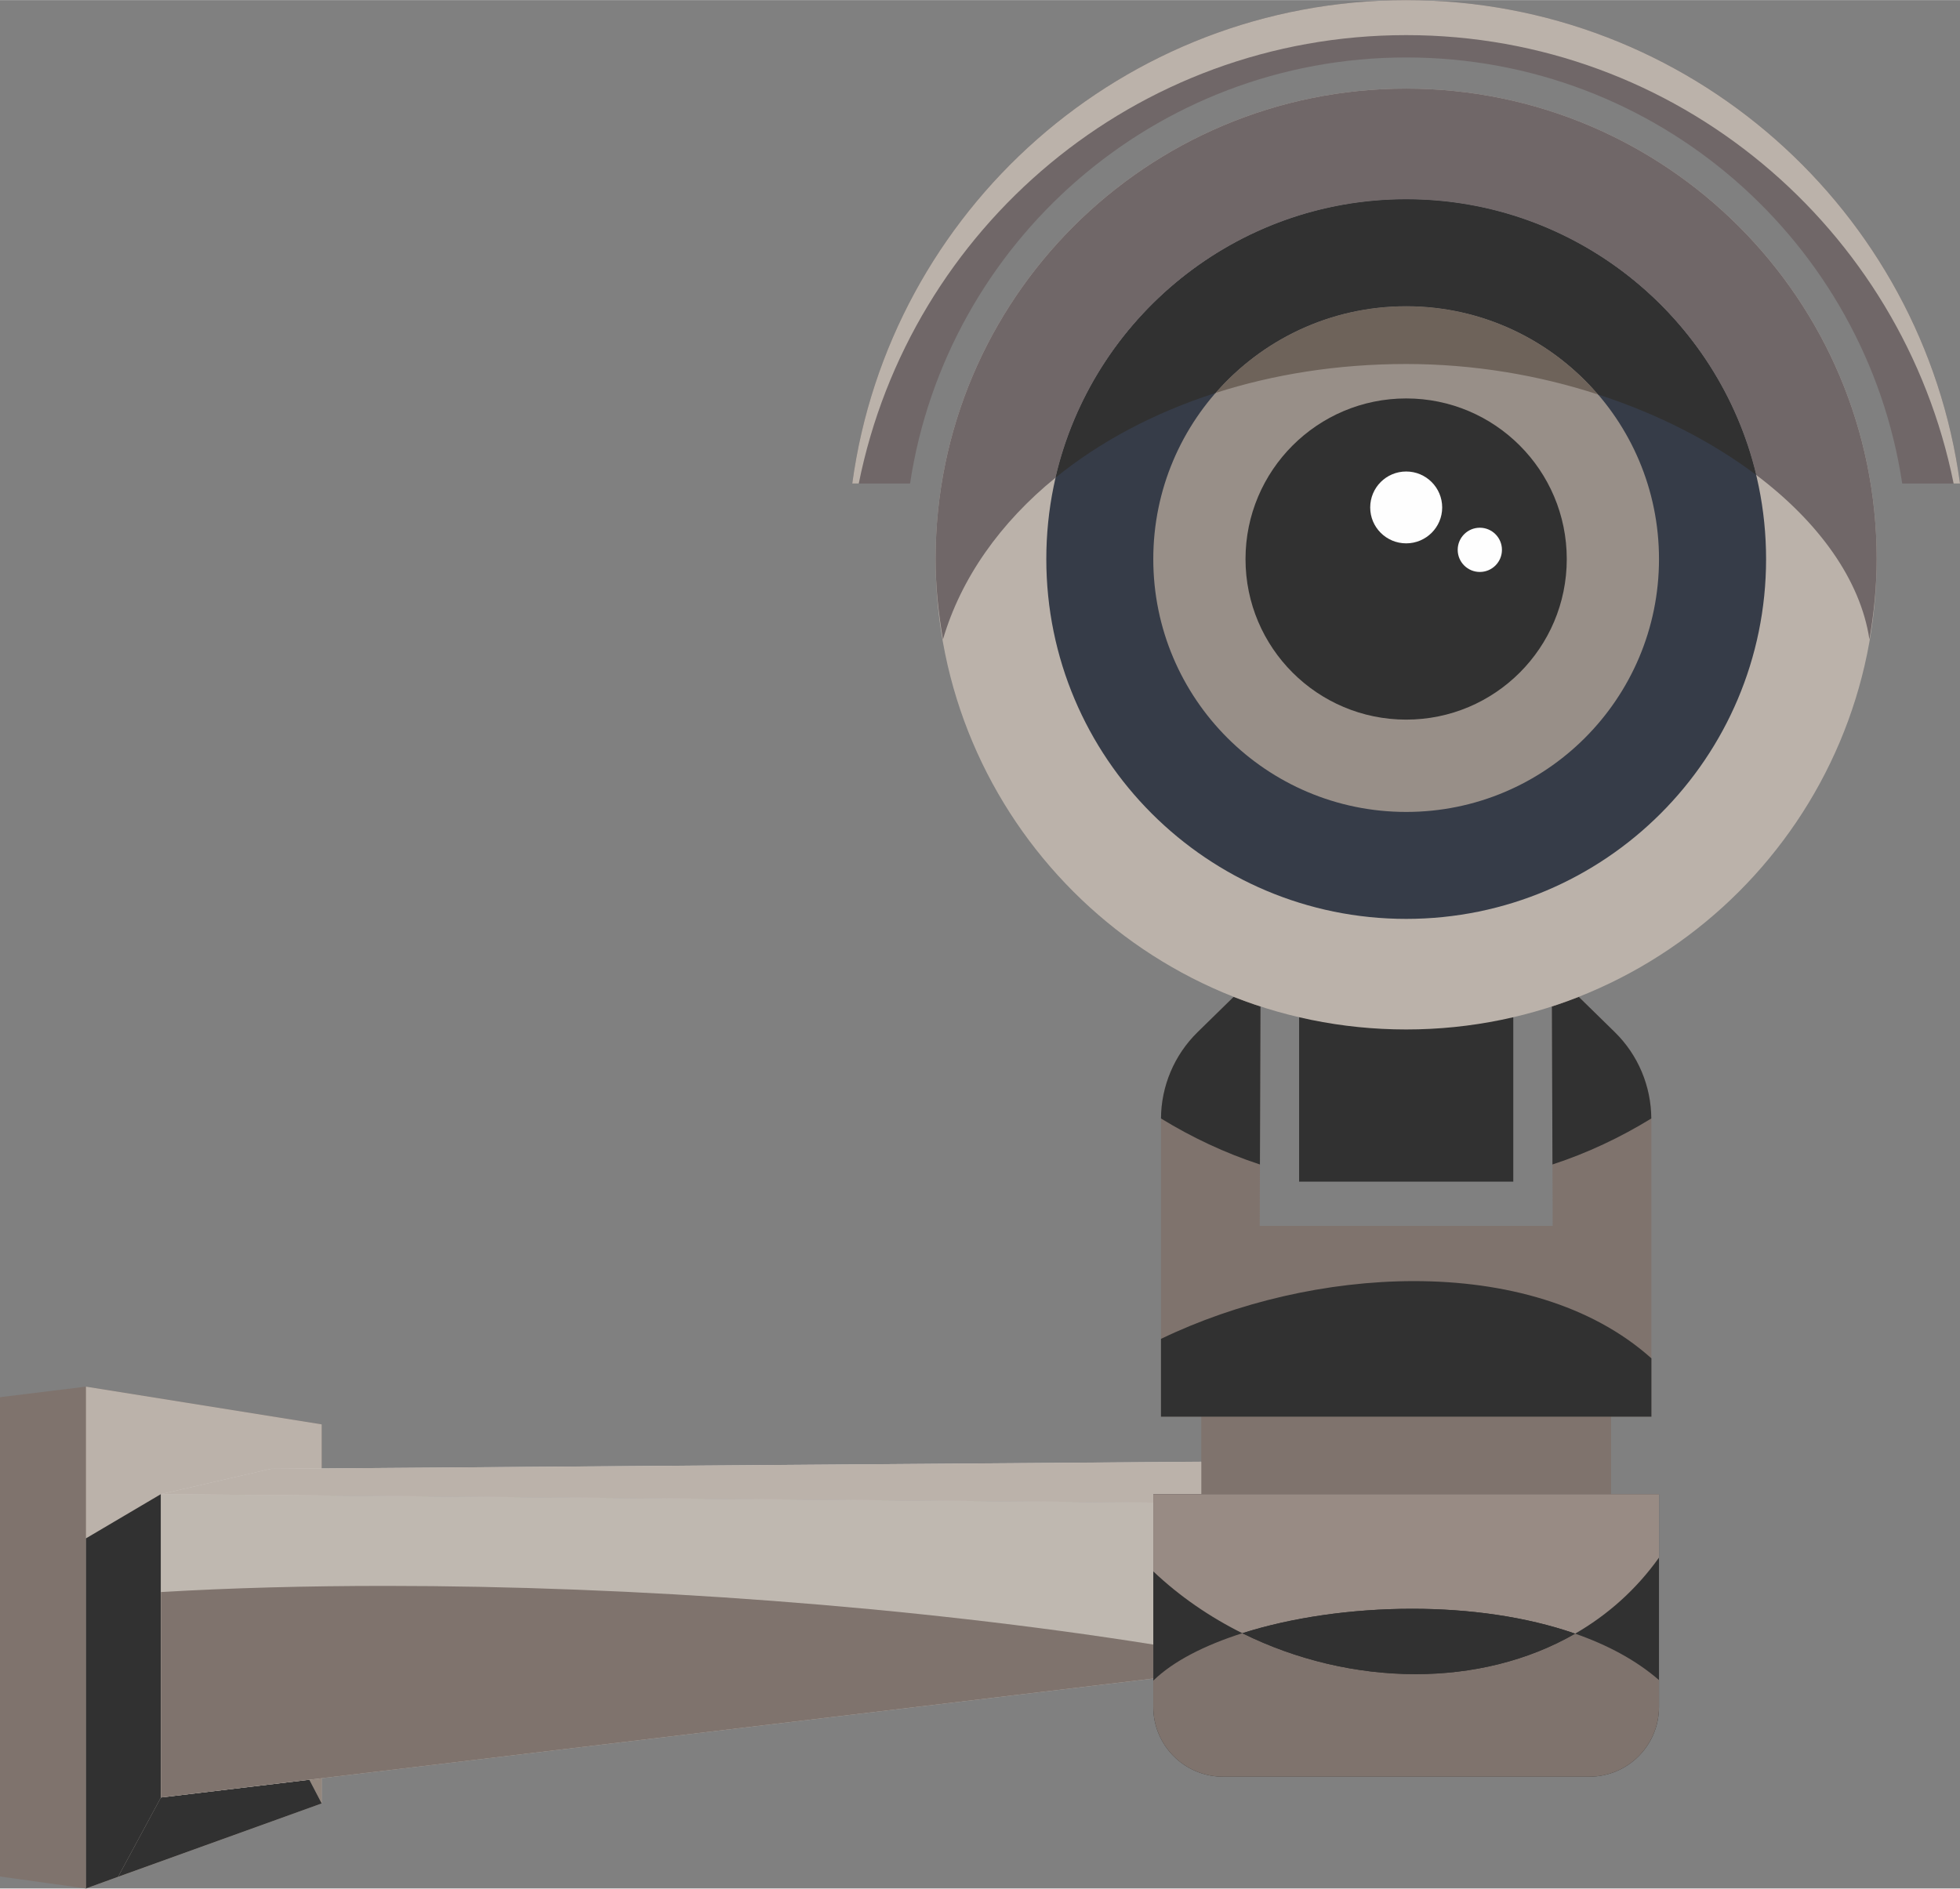 <?xml version="1.0" encoding="UTF-8"?> <svg xmlns="http://www.w3.org/2000/svg" xmlns:xlink="http://www.w3.org/1999/xlink" xmlns:xodm="http://www.corel.com/coreldraw/odm/2003" xml:space="preserve" width="442px" height="426px" version="1.1" style="shape-rendering:geometricPrecision; text-rendering:geometricPrecision; image-rendering:optimizeQuality; fill-rule:evenodd; clip-rule:evenodd" viewBox="0 0 178.09 171.62"><rect x="0" y="0" width="178.09" height="171.62" fill="#808080" stroke="none"/> <defs> <style type="text/css"> .fil11 {fill:#FEFEFE;fill-rule:nonzero} .fil6 {fill:#D4CDC9;fill-rule:nonzero} .fil5 {fill:#BFB8B0;fill-rule:nonzero} .fil1 {fill:#BBB2AA;fill-rule:nonzero} .fil10 {fill:#988F88;fill-rule:nonzero} .fil7 {fill:#988B84;fill-rule:nonzero} .fil4 {fill:#93877E;fill-rule:nonzero} .fil0 {fill:#7F736D;fill-rule:nonzero} .fil13 {fill:#6E635A;fill-rule:nonzero} .fil2 {fill:#313131;fill-rule:nonzero} .fil9 {fill:#363C48;fill-rule:nonzero} .fil12 {fill:#706768;fill-rule:nonzero} .fil3 {fill:url(#id0)} .fil8 {fill:url(#id1)} </style> <linearGradient id="id0" gradientUnits="userSpaceOnUse" x1="340.63" y1="150.54" x2="-142.17" y2="151.64"> <stop offset="0" style="stop-opacity:1; stop-color:#DAD5D3"></stop> <stop offset="0.231" style="stop-opacity:1; stop-color:#6F6A66"></stop> <stop offset="0.6" style="stop-opacity:1; stop-color:#D0CCC9"></stop> <stop offset="0.678" style="stop-opacity:1; stop-color:#DAD5D3"></stop> <stop offset="1" style="stop-opacity:1; stop-color:#645F5C"></stop> </linearGradient> <radialGradient id="id1" gradientUnits="userSpaceOnUse" gradientTransform="matrix(-151.791 -1.85891E-14 1.85891E-14 -151.791 35184 23096)" cx="230.27" cy="151.16" r="3.54" fx="230.27" fy="151.16"> <stop offset="0" style="stop-opacity:1; stop-color:#7DAEBF"></stop> <stop offset="0.388" style="stop-opacity:1; stop-color:#4E9DB9"></stop> <stop offset="1" style="stop-opacity:1; stop-color:#3C73A3"></stop> </radialGradient> </defs> <g id="Слой_x0020_1">  <polygon class="fil0" points="29.23,129.44 29.23,163.89 7.81,171.62 0,170.53 0,126.97 7.81,126.01 "></polygon> <polygon class="fil1" points="29.23,163.89 7.81,171.62 7.81,126.01 29.23,129.44 "></polygon> <polygon class="fil2" points="7.81,171.62 10.73,170.56 14.62,163.35 14.62,135.78 7.81,139.8 "></polygon> <polygon class="fil3" points="10.73,170.56 29.23,163.89 10.73,170.56 "></polygon> <polygon class="fil4" points="29.23,163.89 29.23,161.6 28.11,161.74 "></polygon> <polygon class="fil2" points="10.73,170.56 29.23,163.89 28.11,161.74 14.62,163.35 "></polygon> <polygon class="fil5" points="113.17,151.54 14.62,163.35 14.62,135.78 113.17,136.62 "></polygon> <path class="fil0" d="M14.62 163.35l90.17 -10.81 0 -3.09c-21.92,-3.48 -47.14,-5.33 -69.75,-5.33 -7.13,0 -14,0.18 -20.42,0.56l0 18.67z"></path> <polygon class="fil6" points="118.04,132.77 113.17,136.62 14.62,135.78 24.62,133.48 "></polygon> <polygon class="fil1" points="104.79,136.55 104.79,135.78 109.15,135.78 109.15,132.83 24.62,133.48 14.62,135.78 "></polygon> <polygon class="fil0" points="146.39,139.8 109.15,139.8 109.15,125.72 146.39,125.72 "></polygon> <path class="fil2" d="M150.74 155.12c0,3.5 -2.83,6.34 -6.34,6.34l-33.27 0c-3.5,0 -6.34,-2.84 -6.34,-6.34l0 -19.34 45.95 0 0 19.34z"></path> <path class="fil7" d="M143.12 148.46c2.93,-1.69 5.53,-3.98 7.62,-6.91l0 -5.77 -45.95 0 0 7.02c2.39,2.27 5.14,4.15 8.09,5.62 4.45,-1.42 9.91,-2.22 15.43,-2.22 5.15,0 10.34,0.7 14.81,2.26z"></path> <path class="fil0" d="M114.54 88.18l-0.08 23.22 26.62 0 -0.08 -23.22 5.73 5.62c2.12,2.09 3.32,4.94 3.32,7.91l0 27.03 -44.56 0 0 -27.03c0,-2.97 1.19,-5.82 3.32,-7.91l5.73 -5.62z"></path> <path class="fil0" d="M111.13 161.46l33.27 0c3.51,0 6.34,-2.84 6.34,-6.34l0 -2.44c-2.08,-1.81 -4.69,-3.2 -7.62,-4.22 -4.32,2.49 -9.36,3.68 -14.5,3.68 -5.36,0 -10.84,-1.29 -15.74,-3.72 -3.45,1.1 -6.3,2.56 -8.09,4.31l0 2.39c0,3.5 2.84,6.34 6.34,6.34z"></path> <path class="fil2" d="M128.62 152.14c5.14,0 10.18,-1.19 14.5,-3.68 -4.47,-1.56 -9.66,-2.26 -14.81,-2.26 -5.52,0 -10.98,0.8 -15.43,2.22 4.9,2.43 10.38,3.72 15.74,3.72z"></path> <path class="fil8" d="M105.49 128.74l3.66 0 -3.66 0 0 -7.07c0,0 0,0 0,0l0 7.07z"></path> <path class="fil2" d="M105.49 128.74l44.56 0 0 -5.3c-5.45,-4.89 -13.3,-7.02 -21.57,-7.02 -7.86,0 -16.09,1.92 -22.99,5.25l0 7.07z"></path> <polygon class="fil2" points="137.5,107.38 118.04,107.38 118.04,88.18 137.5,88.18 "></polygon> <path class="fil2" d="M141.06 105.82c3.18,-1.04 6.18,-2.46 8.98,-4.18 -0.02,-2.95 -1.2,-5.77 -3.31,-7.84l-3.28 -3.21c-0.8,0.31 -1.61,0.61 -2.44,0.87l0.05 14.36z"></path> <path class="fil2" d="M114.48 105.82l0.05 -14.36c-0.83,-0.26 -1.64,-0.56 -2.44,-0.87l-3.28 3.21c-2.11,2.07 -3.3,4.89 -3.32,7.84 2.81,1.72 5.81,3.14 8.99,4.18z"></path> <path class="fil1" d="M127.77 8.04c23.61,0 42.75,19.15 42.75,42.76 0,23.61 -19.14,42.75 -42.75,42.75 -23.61,0 -42.76,-19.14 -42.76,-42.75 0,-23.61 19.15,-42.76 42.76,-42.76z"></path> <path class="fil9" d="M127.77 18.1c18.06,0 32.7,14.64 32.7,32.7 0,18.06 -14.64,32.7 -32.7,32.7 -18.06,0 -32.7,-14.64 -32.7,-32.7 0,-18.06 14.64,-32.7 32.7,-32.7z"></path> <path class="fil10" d="M127.77 27.82c12.69,0 22.97,10.29 22.97,22.98 0,12.69 -10.28,22.98 -22.97,22.98 -12.69,0 -22.98,-10.29 -22.98,-22.98 0,-12.69 10.29,-22.98 22.98,-22.98z"></path> <path class="fil2" d="M127.77 36.2c8.06,0 14.59,6.54 14.59,14.6 0,8.06 -6.53,14.59 -14.59,14.59 -8.06,0 -14.6,-6.53 -14.6,-14.59 0,-8.06 6.54,-14.6 14.6,-14.6z"></path> <path class="fil11" d="M127.77 42.84c1.8,0 3.27,1.46 3.27,3.27 0,1.8 -1.47,3.26 -3.27,3.26 -1.81,0 -3.27,-1.46 -3.27,-3.26 0,-1.81 1.46,-3.27 3.27,-3.27z"></path> <path class="fil11" d="M134.46 47.95c1.11,0 2.01,0.9 2.01,2.01 0,1.11 -0.9,2.01 -2.01,2.01 -1.11,0 -2.01,-0.9 -2.01,-2.01 0,-1.11 0.9,-2.01 2.01,-2.01z"></path> <path class="fil12" d="M127.77 0c25.72,0 46.97,19.12 50.32,43.93l-5.25 0c-3.31,-21.92 -22.23,-38.72 -45.07,-38.72 -22.84,0 -41.76,16.8 -45.08,38.72l-5.25 0c3.36,-24.81 24.61,-43.93 50.33,-43.93z"></path> <path class="fil1" d="M77.44 43.93l0.59 0c4.67,-23.23 25.13,-40.75 49.74,-40.75 24.6,0 45.07,17.52 49.74,40.75l0.58 0c-3.35,-24.81 -24.6,-43.93 -50.32,-43.93 -25.72,0 -46.97,19.12 -50.33,43.93z"></path> <path class="fil12" d="M85.68 58.1c1.63,-5.56 5.21,-10.62 10.23,-14.7 3.36,-14.49 16.35,-25.3 31.86,-25.3 15.42,0 28.35,10.68 31.8,25.05 5.69,4.29 9.48,9.55 10.29,14.95 0.41,-2.38 0.66,-4.81 0.66,-7.3l0 0c0,-23.61 -19.14,-42.76 -42.75,-42.76 -23.61,0 -42.76,19.15 -42.76,42.76l0 0c0,2.49 0.26,4.92 0.67,7.3z"></path> <path class="fil2" d="M95.91 43.4c4.01,-3.26 8.95,-5.9 14.54,-7.7 4.21,-4.83 10.41,-7.88 17.32,-7.88 6.97,0 13.22,3.11 17.43,8.02 5.47,1.77 10.38,4.31 14.37,7.31 -3.45,-14.37 -16.38,-25.05 -31.8,-25.05 -15.51,0 -28.5,10.81 -31.86,25.3z"></path> <path class="fil13" d="M145.2 35.84c-4.21,-4.91 -10.46,-8.02 -17.43,-8.02 -6.91,0 -13.11,3.05 -17.32,7.88 5.26,-1.69 11.1,-2.63 17.32,-2.63 6.11,0 12.04,1.01 17.43,2.77z"></path> </g> </svg> 